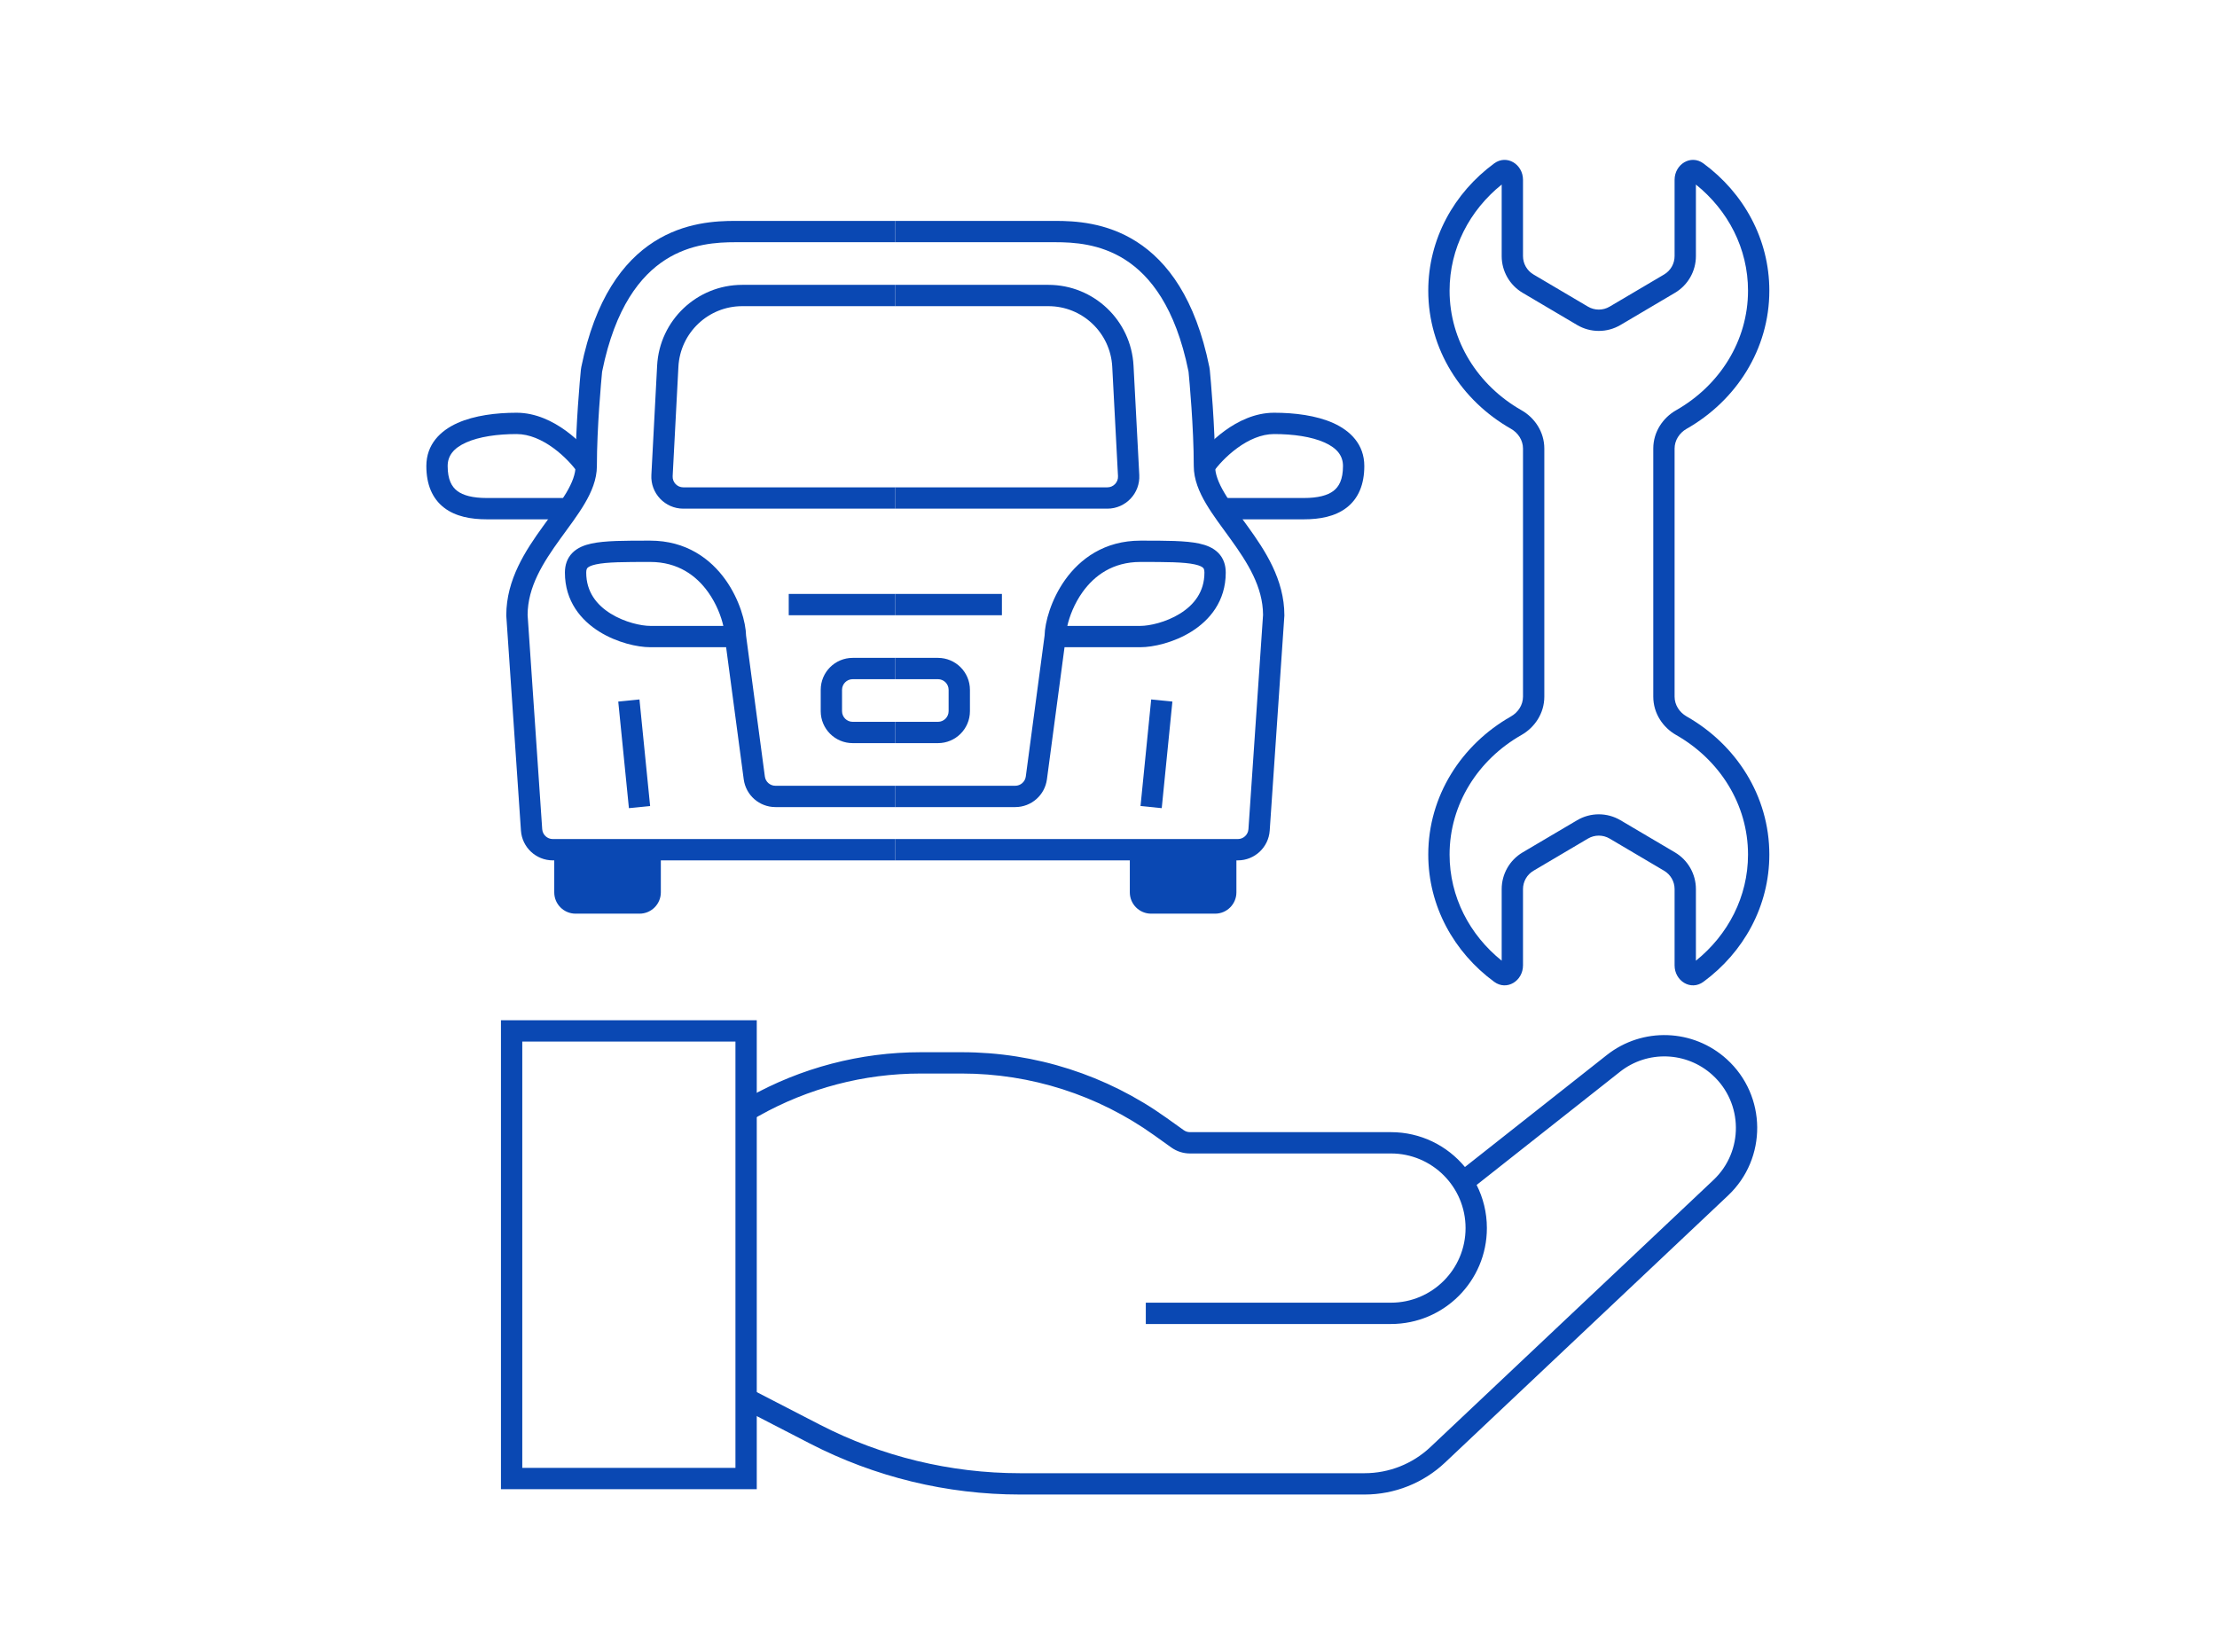 <svg width="208" height="155" viewBox="0 0 208 155" fill="none" xmlns="http://www.w3.org/2000/svg">
<mask id="mask0_6297_3777" style="mask-type:alpha" maskUnits="userSpaceOnUse" x="0" y="0" width="208" height="155">
<path d="M0 0H208V155H0V0Z" fill="#C0C0C0"/>
</mask>
<g mask="url(#mask0_6297_3777)">
<path d="M54 43.726C54 39.995 54.427 35.43 54.495 34.724C54.505 34.623 54.521 34.525 54.54 34.429C55.84 28.032 58.456 24.538 61.356 22.683C64.226 20.848 67.21 20.726 69 20.726H84V22.726H69C67.299 22.726 64.802 22.854 62.435 24.368C60.098 25.863 57.72 28.82 56.5 34.827C56.493 34.859 56.489 34.889 56.486 34.917C56.418 35.621 56 40.102 56 43.726C56 44.992 55.489 46.178 54.846 47.266C54.206 48.35 53.348 49.472 52.56 50.562C50.936 52.811 49.512 55.064 49.5 57.694L50.87 77.795C50.906 78.319 51.342 78.726 51.868 78.726H84V80.726H51.868C50.291 80.726 48.982 79.504 48.875 77.93L47.502 57.795L47.5 57.761V57.726C47.5 54.37 49.321 51.632 50.94 49.39C51.777 48.23 52.544 47.228 53.123 46.249C53.699 45.274 54 44.461 54 43.726Z" fill="#0A48B3"/>
<path d="M84 26.726V28.726H69.642C66.451 28.726 63.817 31.224 63.649 34.411L63.109 44.674C63.079 45.246 63.535 45.726 64.108 45.726H84V47.726H64.108C62.39 47.726 61.022 46.285 61.112 44.569L61.652 34.305C61.876 30.057 65.387 26.726 69.642 26.726H84Z" fill="#0A48B3"/>
<path d="M61 50.726C64.39 50.726 66.669 52.443 68.064 54.395C69.394 56.258 69.972 58.403 69.997 59.642L71.76 72.858C71.826 73.355 72.25 73.726 72.751 73.726H84V75.726H72.751C71.247 75.726 69.976 74.613 69.777 73.123L68.125 60.726H61C59.82 60.726 57.885 60.302 56.22 59.261C54.52 58.199 53 56.418 53 53.726C53 53.028 53.2 52.375 53.712 51.863C54.19 51.386 54.832 51.141 55.487 50.999C56.77 50.72 58.657 50.726 61 50.726ZM55 53.726C55 55.535 55.98 56.753 57.28 57.566C58.615 58.4 60.18 58.726 61 58.726H67.863C67.66 57.837 67.216 56.649 66.436 55.557C65.331 54.01 63.61 52.726 61 52.726C58.544 52.726 56.93 52.733 55.912 52.954C55.418 53.061 55.211 53.192 55.126 53.277C55.075 53.328 55 53.424 55 53.726Z" fill="#0A48B3"/>
<path d="M84 55.726V57.726H74V55.726H84Z" fill="#0A48B3"/>
<path d="M77 66.726V64.726C77 63.069 78.343 61.726 80 61.726H84V63.726H80C79.448 63.726 79 64.174 79 64.726V66.726C79 67.279 79.448 67.726 80 67.726H84V69.726H80C78.343 69.726 77 68.383 77 66.726Z" fill="#0A48B3"/>
<path d="M60.995 75.627L59.005 75.826L58.005 65.826L59.995 65.627L60.995 75.627Z" fill="#0A48B3"/>
<path d="M40 43.726C40 41.693 41.312 40.409 42.926 39.688C44.51 38.981 46.537 38.726 48.467 38.726C50.253 38.726 51.858 39.518 53.093 40.418C54.333 41.322 55.295 42.404 55.819 43.153L54.181 44.3C53.771 43.715 52.96 42.797 51.914 42.035C50.862 41.268 49.667 40.726 48.467 40.726C46.664 40.726 44.957 40.971 43.741 41.514C42.555 42.044 42 42.76 42 43.726C42 45.005 42.385 45.67 42.891 46.057C43.45 46.486 44.353 46.726 45.667 46.726H53.5V48.726H45.667C44.181 48.726 42.749 48.467 41.676 47.645C40.548 46.782 40 45.447 40 43.726Z" fill="#0A48B3"/>
<path d="M52 79.726H62V83.726C62 84.831 61.105 85.726 60 85.726H54C52.895 85.726 52 84.831 52 83.726V79.726Z" fill="#0A48B3"/>
<path d="M114 43.726C114 39.995 113.573 35.43 113.505 34.724C113.495 34.623 113.479 34.525 113.46 34.429C112.161 28.032 109.544 24.538 106.644 22.683C103.774 20.848 100.789 20.726 99 20.726H84V22.726H99C100.701 22.726 103.198 22.854 105.565 24.368C107.902 25.863 110.28 28.82 111.5 34.827C111.507 34.859 111.511 34.889 111.514 34.917C111.582 35.621 112 40.102 112 43.726C112 44.992 112.511 46.178 113.154 47.266C113.794 48.35 114.652 49.472 115.439 50.562C117.064 52.811 118.488 55.064 118.5 57.694L117.13 77.795C117.094 78.319 116.658 78.726 116.132 78.726H84V80.726H116.132C117.709 80.726 119.018 79.504 119.125 77.93L120.498 57.795L120.5 57.761V57.726C120.5 54.37 118.679 51.632 117.061 49.39C116.223 48.23 115.455 47.228 114.877 46.249C114.301 45.274 114 44.461 114 43.726Z" fill="#0A48B3"/>
<path d="M84 26.726V28.726H98.358C101.55 28.726 104.183 31.224 104.351 34.411L104.891 44.674C104.921 45.246 104.465 45.726 103.892 45.726H84V47.726H103.892C105.61 47.726 106.978 46.285 106.888 44.569L106.348 34.305C106.124 30.057 102.613 26.726 98.358 26.726H84Z" fill="#0A48B3"/>
<path d="M107 50.726C103.61 50.726 101.331 52.443 99.936 54.395C98.606 56.258 98.028 58.403 98.003 59.642L96.24 72.858C96.174 73.355 95.75 73.726 95.249 73.726H84V75.726H95.249C96.753 75.726 98.024 74.613 98.223 73.123L99.875 60.726H107C108.18 60.726 110.115 60.302 111.78 59.261C113.48 58.199 115 56.418 115 53.726C115 53.028 114.8 52.375 114.288 51.863C113.811 51.386 113.168 51.141 112.513 50.999C111.23 50.72 109.344 50.726 107 50.726ZM113 53.726C113 55.535 112.02 56.753 110.72 57.566C109.385 58.4 107.82 58.726 107 58.726H100.137C100.34 57.837 100.784 56.649 101.563 55.557C102.669 54.01 104.39 52.726 107 52.726C109.456 52.726 111.07 52.733 112.088 52.954C112.582 53.061 112.789 53.192 112.874 53.277C112.925 53.328 113 53.424 113 53.726Z" fill="#0A48B3"/>
<path d="M84 55.726V57.726H94V55.726H84Z" fill="#0A48B3"/>
<path d="M91 66.726V64.726C91 63.069 89.657 61.726 88 61.726H84V63.726H88C88.552 63.726 89 64.174 89 64.726V66.726C89 67.279 88.552 67.726 88 67.726H84V69.726H88C89.657 69.726 91 68.383 91 66.726Z" fill="#0A48B3"/>
<path d="M107.005 75.627L108.995 75.826L109.995 65.826L108.005 65.627L107.005 75.627Z" fill="#0A48B3"/>
<path d="M128 43.726C128 41.693 126.688 40.409 125.074 39.688C123.49 38.981 121.463 38.726 119.533 38.726C117.747 38.726 116.142 39.518 114.907 40.418C113.667 41.322 112.705 42.404 112.181 43.153L113.819 44.3C114.229 43.715 115.04 42.797 116.086 42.035C117.138 41.268 118.333 40.726 119.533 40.726C121.336 40.726 123.043 40.971 124.259 41.514C125.445 42.044 126 42.76 126 43.726C126 45.005 125.615 45.67 125.109 46.057C124.55 46.486 123.646 46.726 122.333 46.726H114.5V48.726H122.333C123.82 48.726 125.251 48.467 126.324 47.645C127.452 46.782 128 45.447 128 43.726Z" fill="#0A48B3"/>
<path d="M116 79.726H106V83.726C106 84.831 106.895 85.726 108 85.726H114C115.105 85.726 116 84.831 116 83.726V79.726Z" fill="#0A48B3"/>
<path d="M140.186 15.332C141.366 14.464 142.889 15.41 142.889 16.875V24.03C142.889 24.738 143.263 25.393 143.872 25.753L148.983 28.77C149.611 29.141 150.389 29.141 151.017 28.77L156.128 25.753C156.737 25.393 157.111 24.738 157.111 24.03V16.875C157.111 15.41 158.634 14.464 159.814 15.332C163.578 18.098 166 22.417 166 27.271C166 32.773 162.889 37.589 158.239 40.233C157.565 40.617 157.111 41.312 157.111 42.088V65.365C157.111 66.14 157.565 66.836 158.239 67.22C162.889 69.864 166 74.679 166 80.18C166 85.035 163.579 89.355 159.814 92.121C158.634 92.989 157.112 92.043 157.111 90.578V83.422C157.111 82.714 156.737 82.06 156.128 81.7L151.017 78.681C150.389 78.311 149.611 78.311 148.983 78.681L143.872 81.7C143.263 82.06 142.889 82.714 142.889 83.422V90.578C142.888 92.043 141.366 92.989 140.186 92.121C136.421 89.355 134 85.035 134 80.18C134 74.679 137.111 69.864 141.761 67.22C142.435 66.836 142.889 66.14 142.889 65.365V42.088C142.889 41.312 142.435 40.617 141.761 40.233C137.11 37.589 134 32.773 134 27.271C134 22.417 136.422 18.098 140.186 15.332ZM159.111 24.03C159.111 25.445 158.363 26.755 157.145 27.474L152.034 30.493C150.779 31.234 149.221 31.234 147.966 30.493L142.855 27.474C141.637 26.755 140.889 25.445 140.889 24.03V17.315C137.874 19.739 136 23.314 136 27.271C136 31.987 138.665 36.171 142.75 38.494C143.972 39.189 144.889 40.508 144.889 42.088V65.365C144.889 66.944 143.971 68.263 142.75 68.958C138.665 71.281 136 75.465 136 80.18C136 84.138 137.874 87.713 140.889 90.138V83.422C140.889 82.007 141.637 80.697 142.855 79.977L147.966 76.96C149.221 76.219 150.779 76.219 152.034 76.96L157.145 79.977C158.363 80.697 159.111 82.007 159.111 83.422V90.138C162.126 87.713 164 84.138 164 80.18C164 75.465 161.335 71.281 157.25 68.958C156.029 68.263 155.111 66.944 155.111 65.365V42.088C155.111 40.508 156.029 39.189 157.25 38.494C161.335 36.171 164 31.987 164 27.271C164 23.314 162.126 19.739 159.111 17.315V24.03Z" fill="#0A48B3"/>
<path d="M137.5 115.226C137.5 111.36 134.366 108.226 130.5 108.226H111.641C111.016 108.226 110.406 108.031 109.897 107.668L108.264 106.501C103.006 102.745 96.706 100.726 90.245 100.726H86.383C81.059 100.726 75.825 102.098 71.185 104.708L70.49 105.097L69.51 103.355L70.204 102.965C75.144 100.186 80.716 98.726 86.383 98.726H90.245C97.123 98.726 103.829 100.875 109.426 104.873L111.06 106.04C111.229 106.161 111.432 106.226 111.641 106.226H130.5C133.294 106.226 135.791 107.499 137.441 109.497L150.749 98.993C154.094 96.353 158.857 96.518 162.01 99.385C165.765 102.798 165.82 108.686 162.129 112.17L135.576 137.226C133.535 139.153 130.833 140.226 128.026 140.226H95.699C88.838 140.226 82.075 138.584 75.978 135.437L69.541 132.115L70.459 130.338L76.895 133.66C82.709 136.661 89.157 138.226 95.699 138.226H128.026C130.323 138.226 132.533 137.348 134.203 135.772L160.757 110.715C163.6 108.031 163.558 103.494 160.665 100.864C158.236 98.656 154.565 98.528 151.988 100.562L138.538 111.18C139.152 112.397 139.5 113.771 139.5 115.226C139.5 120.197 135.471 124.226 130.5 124.226H107.5V122.226H130.5C134.366 122.226 137.5 119.092 137.5 115.226Z" fill="#0A48B3"/>
<path d="M71 95.726V139.726H47V95.726H71ZM49 137.726H69V97.726H49V137.726Z" fill="#0A48B3"/>
</g>
</svg>
